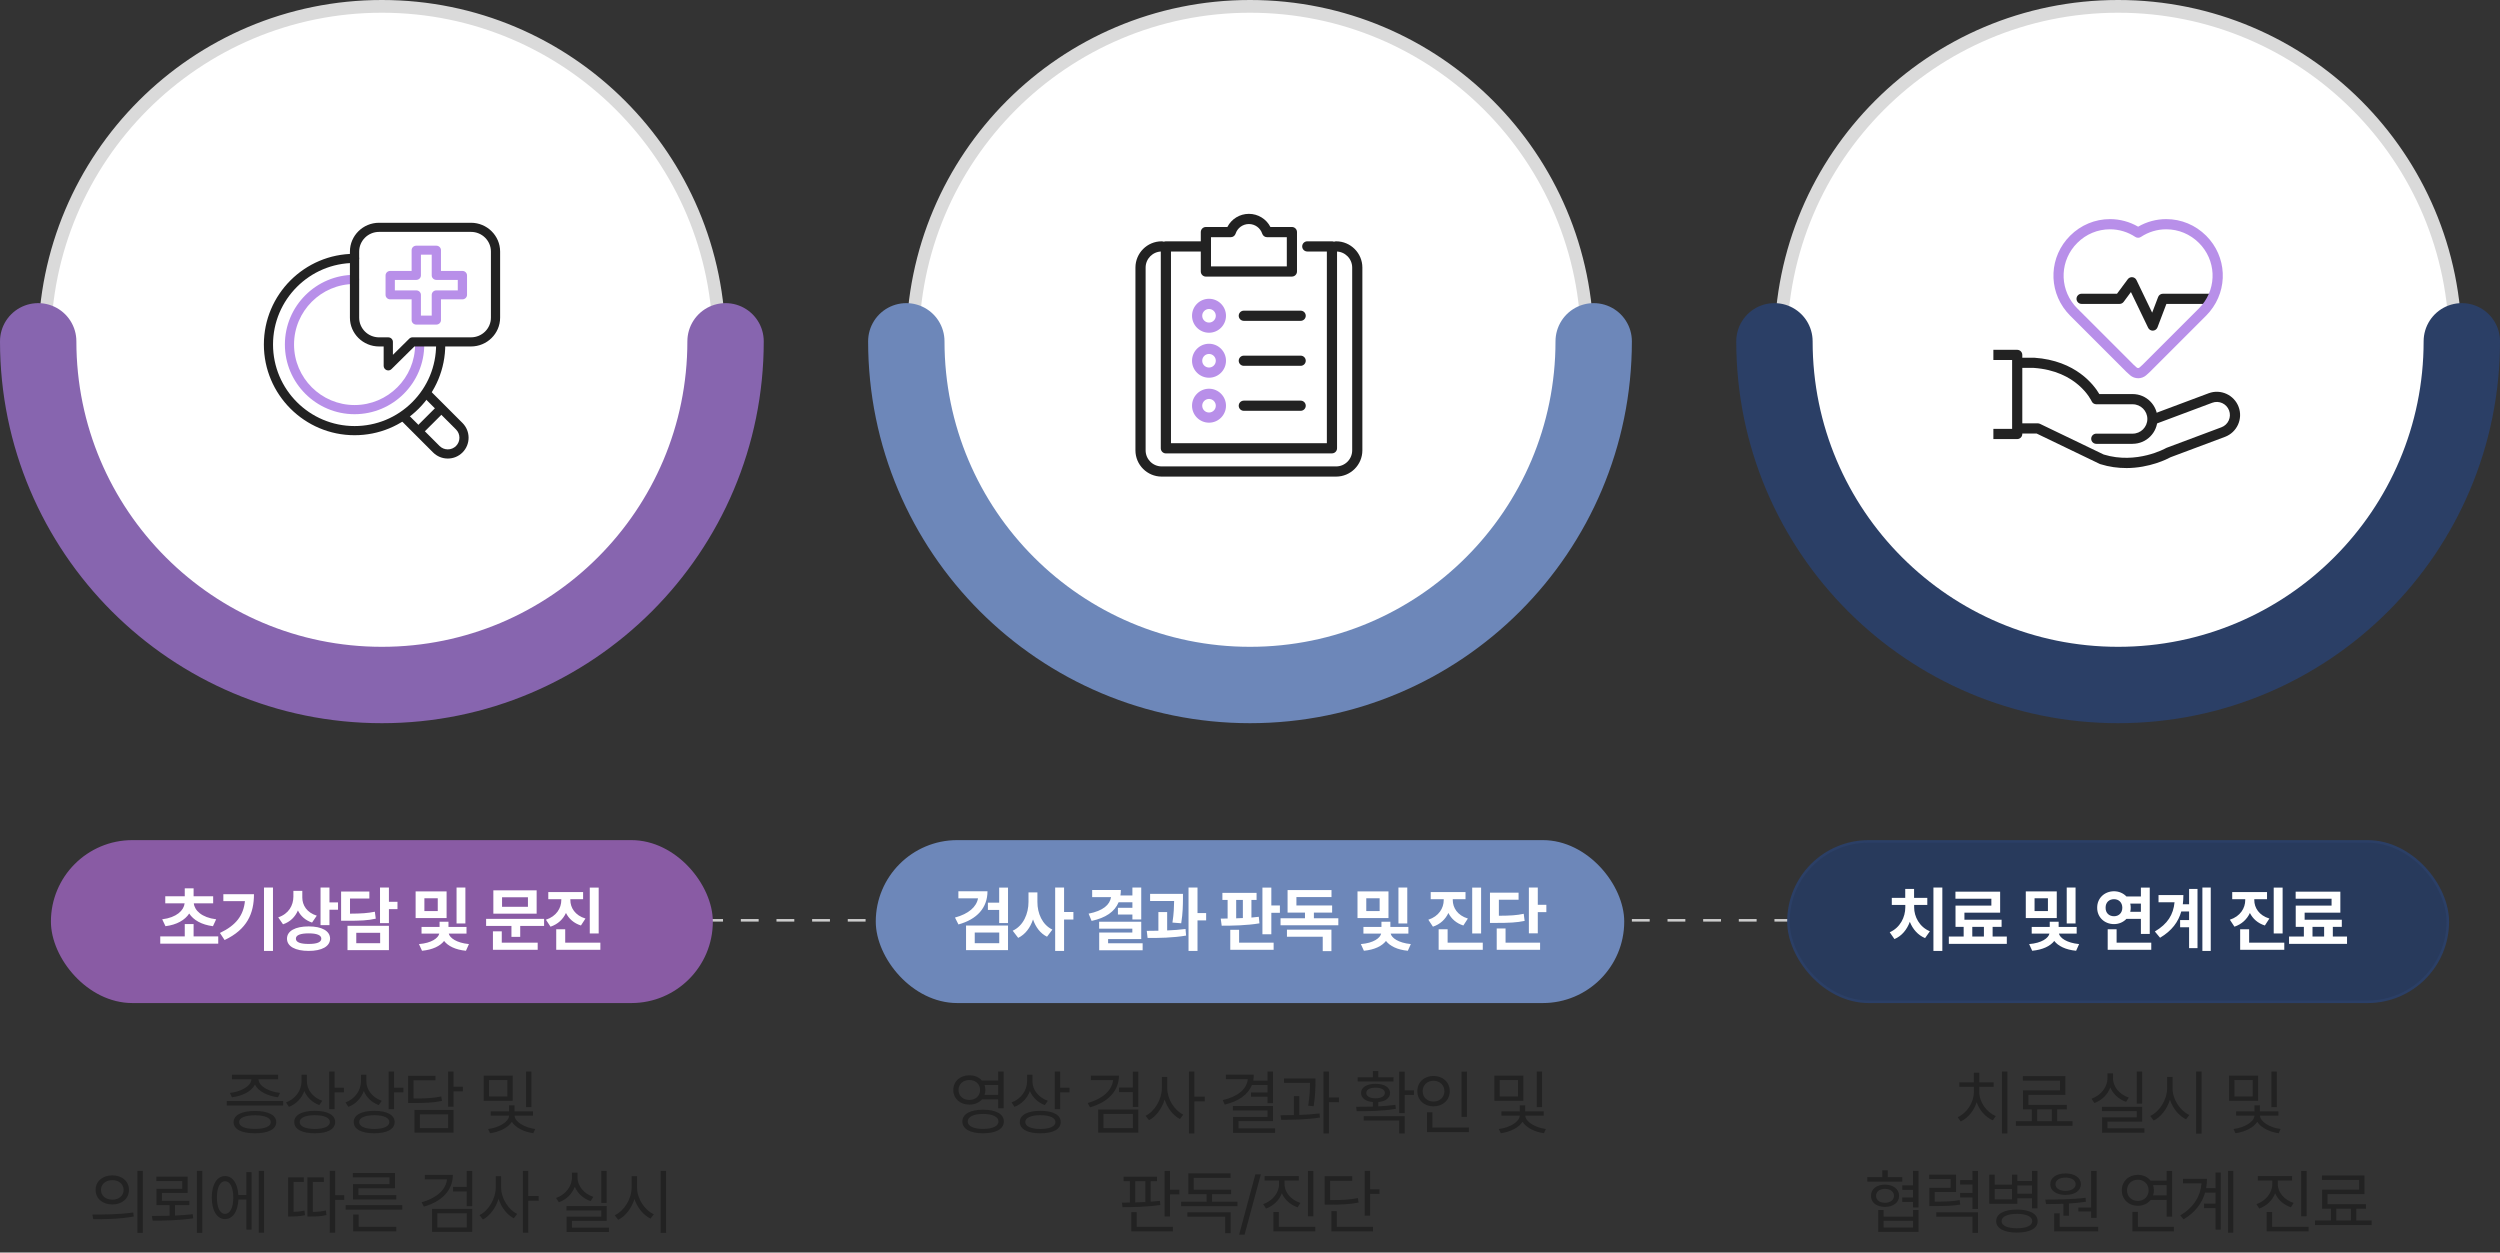 <svg width="982" height="492" viewBox="0 0 982 492" fill="none" xmlns="http://www.w3.org/2000/svg">
<rect x="0" y="0" width="982" height="492" fill="#333333" stroke="none"/>
<line x1="39" y1="361.5" x2="943" y2="361.5" stroke="#CCCCCC" stroke-dasharray="7 7"/>
<path d="M150 267.5C76.822 267.5 17.5 208.178 17.5 135C17.5 61.822 76.822 2.5 150 2.5C223.178 2.5 282.5 61.822 282.5 135C282.5 208.178 223.178 267.5 150 267.5Z" fill="white" stroke="#DADADA" stroke-width="5"/>
<g style="mix-blend-mode:multiply">
<path d="M15 134.068C15 208.627 75.442 269.068 150 269.068C224.558 269.068 285 208.627 285 134.068" stroke="#8765AF" stroke-width="30" stroke-linecap="round"/>
</g>
<path d="M171.391 127.504H163.505C162.503 127.504 161.684 126.71 161.684 125.74V117.588H153.27C152.268 117.588 151.448 116.794 151.448 115.824V108.184C151.448 107.214 152.268 106.42 153.27 106.42H161.684V98.268C161.684 97.298 162.503 96.504 163.505 96.504H171.391C172.393 96.504 173.213 97.298 173.213 98.268V106.42H181.627C182.629 106.42 183.448 107.214 183.448 108.184V115.824C183.448 116.794 182.629 117.588 181.627 117.588H173.213V125.74C173.213 126.71 172.393 127.504 171.391 127.504ZM165.336 123.975H169.579V115.824C169.579 114.853 170.399 114.059 171.4 114.059H179.815V109.948H171.4C170.399 109.948 169.579 109.154 169.579 108.184V100.033H165.336V108.184C165.336 109.154 164.516 109.948 163.514 109.948H155.1V114.059H163.514C164.516 114.059 165.336 114.853 165.336 115.824V123.975Z" fill="#B88FE9"/>
<path d="M139.276 162.698C124.187 162.698 111.903 150.424 111.903 135.326C111.903 120.228 124.178 107.953 139.276 107.953C140.265 107.953 141.074 108.762 141.074 109.752C141.074 110.741 140.265 111.55 139.276 111.55C126.165 111.55 115.5 122.215 115.5 135.326C115.5 148.436 126.165 159.101 139.276 159.101C152.387 159.101 163.051 148.436 163.051 135.326C163.051 134.336 163.861 133.527 164.85 133.527C165.839 133.527 166.648 134.336 166.648 135.326C166.648 150.415 154.374 162.698 139.276 162.698Z" fill="#B88FE9"/>
<path d="M139.276 170.952C119.628 170.952 103.648 154.973 103.648 135.325C103.648 115.677 119.628 99.697 139.276 99.697C140.265 99.697 141.074 100.507 141.074 101.496C141.074 102.485 140.265 103.294 139.276 103.294C121.615 103.294 107.245 117.664 107.245 135.325C107.245 152.986 121.615 167.355 139.276 167.355C147.837 167.355 155.876 164.019 161.927 157.976C167.979 151.924 171.306 143.885 171.306 135.325C171.306 134.336 172.116 133.526 173.105 133.526C174.094 133.526 174.903 134.336 174.903 135.325C174.903 144.839 171.198 153.786 164.463 160.521C157.737 167.247 148.79 170.952 139.267 170.952H139.276Z" fill="#222222"/>
<path d="M175.892 180.115C173.707 180.115 171.657 179.261 170.11 177.723L157.737 165.35C157.036 164.648 157.036 163.506 157.737 162.805C158.438 162.104 159.58 162.104 160.282 162.805L172.655 175.178C173.518 176.042 174.669 176.518 175.892 176.518C177.115 176.518 178.266 176.042 179.13 175.178C180.91 173.398 180.91 170.493 179.13 168.704L166.756 156.331C166.055 155.629 166.055 154.487 166.756 153.786C167.458 153.084 168.6 153.084 169.301 153.786L181.674 166.159C184.858 169.351 184.858 174.531 181.674 177.723C180.128 179.27 178.078 180.115 175.892 180.115Z" fill="#222222"/>
<path d="M165.3 170.25C164.841 170.25 164.383 170.07 164.032 169.72C163.331 169.018 163.331 167.876 164.032 167.175L171.136 160.071C171.837 159.37 172.979 159.37 173.681 160.071C174.382 160.772 174.382 161.914 173.681 162.616L166.577 169.72C166.226 170.07 165.767 170.25 165.309 170.25H165.3Z" fill="#222222"/>
<path d="M152.513 145.495C152.278 145.495 152.042 145.45 151.816 145.361C151.136 145.083 150.701 144.429 150.701 143.704V136.092H148.89C142.585 136.092 137.448 131.015 137.448 124.783V98.814C137.448 92.572 142.585 87.504 148.89 87.504H185.007C191.312 87.504 196.448 92.581 196.448 98.814V124.783C196.448 131.024 191.312 136.092 185.007 136.092H162.768L153.781 144.976C153.437 145.316 152.975 145.504 152.504 145.504L152.513 145.495ZM148.899 91.086C144.587 91.086 141.081 94.551 141.081 98.814V124.783C141.081 129.045 144.587 132.511 148.899 132.511H152.522C153.519 132.511 154.334 133.316 154.334 134.301V139.379L160.757 133.03C161.092 132.69 161.554 132.502 162.034 132.502H185.016C189.328 132.502 192.834 129.036 192.834 124.774V98.814C192.834 94.551 189.328 91.086 185.016 91.086H148.899Z" fill="#222222"/>
<rect x="20" y="330" width="260" height="64" rx="32" fill="#895BA4"/>
<path d="M85.725 367.828V370.672H62.948V367.828H72.573V362.961H76.046V367.828H85.725ZM83.729 352.051V354.84H76.128C76.415 357.602 79.231 360.404 84.905 361.102L83.647 363.809C79.19 363.248 75.977 361.402 74.323 358.832C72.641 361.402 69.456 363.248 64.999 363.809L63.714 361.102C69.387 360.404 72.204 357.602 72.518 354.84H64.917V352.051H72.573V348.934H76.046V352.051H83.729ZM107.225 348.633V373.516H103.698V348.633H107.225ZM99.76 351.23C99.76 358.777 97.108 365.039 88.221 369.25L86.389 366.461C92.815 363.426 95.645 359.488 96.206 353.965H87.729V351.23H99.76ZM118.744 352.543C118.744 355.551 120.494 358.449 124.432 359.68L122.573 362.387C119.934 361.512 118.088 359.816 117.022 357.629C115.942 360.145 114.014 362.113 111.17 363.07L109.284 360.336C113.44 358.941 115.217 355.633 115.244 352.215V349.945H118.744V352.543ZM129.409 348.633V354.457H132.772V357.355H129.409V363.398H125.909V348.633H129.409ZM121.26 363.891C126.401 363.891 129.655 365.668 129.655 368.703C129.655 371.766 126.401 373.516 121.26 373.516C116.01 373.516 112.729 371.766 112.729 368.703C112.729 365.668 116.01 363.891 121.26 363.891ZM121.26 366.625C117.979 366.625 116.201 367.336 116.229 368.703C116.201 370.125 117.979 370.781 121.26 370.781C124.487 370.781 126.209 370.125 126.209 368.703C126.209 367.336 124.487 366.625 121.26 366.625ZM152.768 348.633V354.238H156.131V357.109H152.768V362.605H149.268V348.633H152.768ZM145.084 350.191V352.953H137.483V358.887C141.981 358.859 144.455 358.695 147.244 358.121L147.6 360.855C144.483 361.566 141.611 361.676 136.088 361.676H133.983V350.191H145.084ZM152.768 363.645V373.215H136.498V363.645H152.768ZM139.944 366.406V370.48H149.322V366.406H139.944ZM175.424 350.137V360.609H163.256V350.137H175.424ZM166.701 352.844V357.875H171.951V352.844H166.701ZM182.806 348.633V362.742H179.334V348.633H182.806ZM183.244 364.109V366.707H176.271C176.654 368.402 179.279 370.357 184.201 370.836L183.025 373.461C178.883 373.078 175.943 371.574 174.439 369.605C172.894 371.602 169.941 373.064 165.771 373.461L164.568 370.836C169.558 370.439 172.183 368.443 172.553 366.707H165.58V364.109H172.662V362.059H176.162V364.109H183.244ZM213.72 360.938V363.699H204.341V367.992H200.896V363.699H190.943V360.938H213.72ZM210.794 349.727V358.887H193.787V349.727H210.794ZM197.205 352.434V356.18H207.376V352.434H197.205ZM211.205 370.289V373.078H193.623V365.832H197.095V370.289H211.205ZM224.036 353.555C224.036 356.535 225.869 359.57 229.97 360.801L228.193 363.535C225.404 362.66 223.435 360.869 222.314 358.613C221.179 361.061 219.156 363.029 216.244 364L214.439 361.266C218.568 359.926 220.482 356.699 220.482 353.555V353.199H215.369V350.41H229.04V353.199H224.036V353.555ZM235.165 348.66V366.652H231.665V348.66H235.165ZM235.822 370.289V373.078H218.486V365.012H222.013V370.289H235.822Z" fill="white"/>
<path d="M111.221 432.473V434.25H89.073V432.473H111.221ZM100.147 436.383C105.37 436.383 108.487 437.996 108.514 440.785C108.487 443.602 105.37 445.16 100.147 445.16C94.897 445.16 91.752 443.602 91.752 440.785C91.752 437.996 94.897 436.383 100.147 436.383ZM100.147 438.078C96.237 438.105 93.912 439.062 93.94 440.785C93.912 442.48 96.237 443.438 100.147 443.438C104.002 443.438 106.354 442.48 106.354 440.785C106.354 439.062 104.002 438.105 100.147 438.078ZM109.252 422.164V423.941H101.541C101.623 426.703 105.67 428.809 109.991 429.301L109.198 431.023C105.219 430.518 101.487 428.74 100.147 426.02C98.821 428.74 95.102 430.518 91.096 431.023L90.331 429.301C94.569 428.809 98.643 426.703 98.752 423.941H91.096V422.164H109.252ZM120.553 424.844C120.553 428.152 123.069 431.188 126.596 432.391L125.42 434.086C122.727 433.102 120.608 431.092 119.541 428.562C118.502 431.42 116.342 433.676 113.498 434.77L112.35 433.047C115.987 431.68 118.42 428.426 118.447 424.68V422.164H120.553V424.844ZM131.436 420.906V427.25H135.1V429.055H131.436V435.699H129.303V420.906H131.436ZM123.643 436.328C128.647 436.328 131.655 437.941 131.655 440.73C131.655 443.574 128.647 445.16 123.643 445.16C118.639 445.16 115.576 443.574 115.576 440.73C115.576 437.941 118.639 436.328 123.643 436.328ZM123.643 438.051C119.979 438.051 117.709 439.062 117.737 440.73C117.709 442.453 119.979 443.438 123.643 443.465C127.334 443.438 129.576 442.453 129.576 440.73C129.576 439.062 127.334 438.051 123.643 438.051ZM143.912 424.844C143.912 428.152 146.428 431.188 149.955 432.391L148.779 434.086C146.086 433.102 143.967 431.092 142.9 428.562C141.861 431.42 139.701 433.676 136.857 434.77L135.709 433.047C139.346 431.68 141.779 428.426 141.807 424.68V422.164H143.912V424.844ZM154.795 420.906V427.25H158.459V429.055H154.795V435.699H152.662V420.906H154.795ZM147.002 436.328C152.006 436.328 155.014 437.941 155.014 440.73C155.014 443.574 152.006 445.16 147.002 445.16C141.998 445.16 138.936 443.574 138.936 440.73C138.936 437.941 141.998 436.328 147.002 436.328ZM147.002 438.051C143.338 438.051 141.068 439.062 141.096 440.73C141.068 442.453 143.338 443.438 147.002 443.465C150.693 443.438 152.936 442.453 152.936 440.73C152.936 439.062 150.693 438.051 147.002 438.051ZM178.154 420.906V426.867H181.818V428.672H178.154V434.715H176.021V420.906H178.154ZM171.072 422.574V424.324H162.432V431.488C167.312 431.516 170.088 431.338 173.342 430.695L173.615 432.445C170.197 433.129 167.299 433.266 162.185 433.266H160.299V422.574H171.072ZM178.154 435.973V444.887H162.814V435.973H178.154ZM164.92 437.723V443.137H176.021V437.723H164.92ZM201.384 422.492V432.391H189.982V422.492H201.384ZM192.087 424.242V430.695H199.279V424.242H192.087ZM208.74 420.906V434.879H206.634V420.906H208.74ZM202.15 438.215C202.15 440.594 206.033 442.945 210.216 443.465L209.478 445.133C205.814 444.641 202.478 442.918 201.056 440.648C199.58 442.959 196.162 444.641 192.498 445.133L191.732 443.465C195.916 443 199.935 440.648 199.935 438.215H192.744V436.547H199.962V434.168H202.095V436.547H209.369V438.215H202.15ZM44.124 461.684C47.952 461.684 50.659 464.008 50.659 467.398C50.659 470.789 47.952 473.113 44.124 473.113C40.296 473.113 37.534 470.789 37.561 467.398C37.534 464.008 40.296 461.684 44.124 461.684ZM44.124 463.57C41.526 463.57 39.639 465.129 39.667 467.398C39.639 469.668 41.526 471.227 44.124 471.227C46.694 471.227 48.554 469.668 48.554 467.398C48.554 465.129 46.694 463.57 44.124 463.57ZM56.1 459.906V484.27H53.968V459.906H56.1ZM36.304 477.078C40.788 477.078 46.968 477.051 52.354 476.258L52.518 477.844C46.968 478.883 40.979 478.91 36.604 478.91L36.304 477.078ZM73.69 462.176V468.574H63.6V471.664H74.374V473.387H68.741V477.461C71.106 477.365 73.471 477.201 75.714 476.941L75.878 478.555C70.491 479.375 64.612 479.484 59.964 479.457L59.663 477.625C61.796 477.625 64.161 477.611 66.608 477.543V473.387H61.468V466.961H71.585V463.926H61.413V462.176H73.69ZM79.46 459.906V484.27H77.327V459.906H79.46ZM103.721 459.906V484.215H101.643V459.906H103.721ZM98.827 460.426V482.984H96.776V471.172H93.659C93.426 475.902 91.417 478.855 88.409 478.855C85.237 478.855 83.186 475.574 83.186 470.406C83.186 465.238 85.237 461.957 88.409 461.957C91.362 461.957 93.358 464.814 93.631 469.395H96.776V460.426H98.827ZM88.409 463.98C86.44 463.98 85.182 466.441 85.21 470.406C85.182 474.344 86.44 476.832 88.409 476.805C90.377 476.832 91.635 474.344 91.635 470.406C91.635 466.441 90.377 463.98 88.409 463.98ZM131.655 459.879V469.477H135.209V471.309H131.655V484.215H129.522V459.879H131.655ZM119.35 462.477V464.254H115.303V476.012C116.506 475.984 117.983 475.875 119.596 475.52L119.815 477.324C117.518 477.816 115.686 477.844 114.237 477.844H113.17V462.477H119.35ZM127.225 462.477V464.254H122.877V476.039C124.778 476.012 126.295 475.889 128.018 475.465L128.237 477.27C126.104 477.789 124.381 477.844 121.92 477.844H120.744V462.477H127.225ZM158.022 473.387V475.164H135.764V473.387H158.022ZM155.67 481.891V483.695H138.717V477.078H140.877V481.891H155.67ZM155.15 460.754V466.742H140.795V469.449H155.67V471.145H138.662V465.129H152.99V462.477H138.58V460.754H155.15ZM177.888 461.492C177.861 467.59 173.513 471.965 166.513 473.961L165.611 472.266C171.422 470.625 175.127 467.398 175.592 463.27H166.869V461.492H177.888ZM185.49 459.934V473.797H183.33V468H177.943V466.195H183.33V459.934H185.49ZM185.49 474.836V483.887H169.713V474.836H185.49ZM171.791 476.559V482.137H183.357V476.559H171.791ZM196.845 466.441C196.845 470.734 199.689 475.137 203.134 476.832L201.822 478.555C199.142 477.146 196.9 474.275 195.834 470.898C194.74 474.494 192.443 477.557 189.709 479.02L188.341 477.297C191.896 475.547 194.712 470.871 194.74 466.441V462.012H196.845V466.441ZM207.509 459.906V469.777H211.584V471.637H207.509V484.215H205.377V459.906H207.509ZM238.286 459.906V472.512H236.181V459.906H238.286ZM238.314 473.742V479.566H224.669V482.191H239.189V483.941H222.564V477.898H236.181V475.465H222.509V473.742H238.314ZM226.857 462.477C226.829 465.922 229.454 468.957 233.064 470.133L231.997 471.801C229.154 470.83 226.884 468.793 225.79 466.168C224.697 468.998 222.413 471.227 219.529 472.266L218.408 470.57C222.072 469.285 224.669 466.059 224.669 462.477V460.617H226.857V462.477ZM250.243 466.441C250.216 470.871 253.251 475.355 256.833 476.969L255.521 478.664C252.759 477.311 250.366 474.453 249.204 470.98C248.069 474.658 245.677 477.721 242.833 479.156L241.466 477.352C245.075 475.684 248.083 471.062 248.11 466.441V462.012H250.243V466.441ZM261.646 459.906V484.27H259.485V459.906H261.646Z" fill="#222222"/>
<path d="M491 267.5C417.822 267.5 358.5 208.178 358.5 135C358.5 61.822 417.822 2.5 491 2.5C564.178 2.5 623.5 61.822 623.5 135C623.5 208.178 564.178 267.5 491 267.5Z" fill="white" stroke="#DADADA" stroke-width="5"/>
<g style="mix-blend-mode:multiply">
<path d="M356 134.068C356 208.627 416.442 269.068 491 269.068C565.558 269.068 626 208.627 626 134.068" stroke="#6D87B9" stroke-width="30" stroke-linecap="round"/>
</g>
<g clip-path="url(#clip0_1111_673)">
<path d="M524.83 187.209H456.31C450.63 187.209 446 182.589 446 176.899V105.099C446 99.419 450.62 94.789 456.31 94.789C457.41 94.789 458.31 95.689 458.31 96.789C458.31 97.889 457.41 98.789 456.31 98.789C452.83 98.789 450 101.619 450 105.099V176.899C450 180.379 452.83 183.209 456.31 183.209H524.83C528.31 183.209 531.14 180.379 531.14 176.899V105.099C531.14 101.619 528.31 98.789 524.83 98.789C523.73 98.789 522.83 97.889 522.83 96.789C522.83 95.689 523.73 94.789 524.83 94.789C530.51 94.789 535.14 99.409 535.14 105.099V176.899C535.14 182.579 530.52 187.209 524.83 187.209Z" fill="#222222"/>
<path d="M523.18 178.099H457.96C456.86 178.099 455.96 177.199 455.96 176.099V96.789C455.96 95.689 456.86 94.789 457.96 94.789H473.14C474.24 94.789 475.14 95.689 475.14 96.789C475.14 97.889 474.24 98.789 473.14 98.789H459.96V174.089H521.19V98.789H513.5C512.4 98.789 511.5 97.889 511.5 96.789C511.5 95.689 512.4 94.789 513.5 94.789H523.19C524.29 94.789 525.19 95.689 525.19 96.789V176.089C525.19 177.189 524.29 178.089 523.19 178.089L523.18 178.099Z" fill="#222222"/>
<path d="M507.46 108.65H473.67C472.57 108.65 471.67 107.75 471.67 106.65V91.16C471.67 90.06 472.57 89.16 473.67 89.16H482.11C483.72 86.02 486.95 84 490.56 84C494.17 84 497.41 86.02 499.02 89.16H507.46C508.56 89.16 509.46 90.06 509.46 91.16V106.64C509.46 107.74 508.56 108.64 507.46 108.64V108.65ZM475.67 104.65H505.46V93.17H497.7C496.84 93.17 496.07 92.62 495.8 91.79C495.05 89.52 492.95 88 490.57 88C488.19 88 486.09 89.52 485.34 91.79C485.07 92.61 484.3 93.17 483.44 93.17H475.68V104.65H475.67Z" fill="#222222"/>
<path d="M474.9 130.699C471.22 130.699 468.23 127.709 468.23 124.029C468.23 120.349 471.22 117.359 474.9 117.359C478.58 117.359 481.57 120.349 481.57 124.029C481.57 127.709 478.58 130.699 474.9 130.699ZM474.9 121.369C473.43 121.369 472.23 122.569 472.23 124.039C472.23 125.509 473.43 126.709 474.9 126.709C476.37 126.709 477.57 125.509 477.57 124.039C477.57 122.569 476.37 121.369 474.9 121.369Z" fill="#B88FE9"/>
<path d="M510.9 126.029H488.57C487.47 126.029 486.57 125.129 486.57 124.029C486.57 122.929 487.47 122.029 488.57 122.029H510.9C512 122.029 512.9 122.929 512.9 124.029C512.9 125.129 512 126.029 510.9 126.029Z" fill="#222222"/>
<path d="M474.9 148.369C471.22 148.369 468.23 145.379 468.23 141.699C468.23 138.019 471.22 135.029 474.9 135.029C478.58 135.029 481.57 138.019 481.57 141.699C481.57 145.379 478.58 148.369 474.9 148.369ZM474.9 139.029C473.43 139.029 472.23 140.229 472.23 141.699C472.23 143.169 473.43 144.369 474.9 144.369C476.37 144.369 477.57 143.169 477.57 141.699C477.57 140.229 476.37 139.029 474.9 139.029Z" fill="#B88FE9"/>
<path d="M510.9 143.699H488.57C487.47 143.699 486.57 142.799 486.57 141.699C486.57 140.599 487.47 139.699 488.57 139.699H510.9C512 139.699 512.9 140.599 512.9 141.699C512.9 142.799 512 143.699 510.9 143.699Z" fill="#222222"/>
<path d="M474.9 166.029C471.22 166.029 468.23 163.039 468.23 159.359C468.23 155.679 471.22 152.689 474.9 152.689C478.58 152.689 481.57 155.679 481.57 159.359C481.57 163.039 478.58 166.029 474.9 166.029ZM474.9 156.699C473.43 156.699 472.23 157.899 472.23 159.369C472.23 160.839 473.43 162.039 474.9 162.039C476.37 162.039 477.57 160.839 477.57 159.369C477.57 157.899 476.37 156.699 474.9 156.699Z" fill="#B88FE9"/>
<path d="M510.9 161.369H488.57C487.47 161.369 486.57 160.469 486.57 159.369C486.57 158.269 487.47 157.369 488.57 157.369H510.9C512 157.369 512.9 158.269 512.9 159.369C512.9 160.469 512 161.369 510.9 161.369Z" fill="#222222"/>
</g>
<rect x="344" y="330" width="294" height="64" rx="32" fill="#6D87B9"/>
<path d="M387.882 350.082C387.882 356.59 383.78 361.102 376.479 363.125L375.112 360.418C380.472 358.969 383.561 356.234 384.163 352.871H376.452V350.082H387.882ZM395.948 348.66V362.578H392.476V357.41H388.046V354.566H392.476V348.66H395.948ZM395.948 363.562V373.215H379.46V363.562H395.948ZM382.878 366.297V370.48H392.503V366.297H382.878ZM407.495 354.266C407.468 358.723 409.382 363.234 413.374 365.148L411.268 367.938C408.602 366.625 406.811 364.164 405.772 361.156C404.692 364.383 402.764 367.021 399.948 368.402L397.788 365.586C401.999 363.645 403.995 358.887 403.995 354.266V350.547H407.495V354.266ZM417.968 348.633V358.23H421.632V361.184H417.968V373.516H414.468V348.633H417.968ZM448.28 348.633V361.156H444.807V359.242H439.12V356.59H444.807V354.402H439.393C437.848 358.148 434.293 360.541 428.784 361.73L427.608 358.887C433.309 357.752 435.948 355.4 436.413 352.406H429.002V349.59H440.268C440.268 350.342 440.213 351.066 440.104 351.75H444.807V348.633H448.28ZM448.28 362.059V368.867H435.264V370.508H448.827V373.27H431.764V366.297H444.78V364.793H431.737V362.059H448.28ZM464.666 351.121V353.117C464.639 355.469 464.639 358.531 463.983 362.66L460.537 362.387C461.098 358.777 461.153 356.111 461.194 353.91H451.76V351.121H464.666ZM458.459 358.258V365.477C460.907 365.381 463.395 365.203 465.678 364.902L465.897 367.5C460.784 368.375 455.123 368.457 450.776 368.43L450.448 365.641C451.842 365.627 453.401 365.627 455.014 365.586V358.258H458.459ZM470.381 348.633V358.641H473.772V361.539H470.381V373.516H466.854V348.633H470.381ZM493.584 350.711V353.5H491.561V360.418C492.559 360.336 493.529 360.24 494.459 360.117L494.705 362.688C489.729 363.535 484.041 363.617 479.885 363.617L479.502 360.828L482.209 360.801V353.5H480.158V350.711H493.584ZM499.381 348.66V355.66H502.744V358.559H499.381V366.98H495.881V348.66H499.381ZM500.283 370.289V373.078H483.248V365.23H486.721V370.289H500.283ZM485.572 360.719L488.197 360.609V353.5H485.572V360.719ZM525.693 360.691V363.453H502.998V360.691H512.596V358.477H505.76V349.617H523.014V352.379H509.232V355.66H523.26V358.477H516.096V360.691H525.693ZM522.986 365.176V373.598H519.568V367.938H505.514V365.176H522.986ZM545.396 350.137V360.609H533.228V350.137H545.396ZM536.673 352.844V357.875H541.923V352.844H536.673ZM552.779 348.633V362.742H549.306V348.633H552.779ZM553.216 364.109V366.707H546.244C546.626 368.402 549.251 370.357 554.173 370.836L552.998 373.461C548.855 373.078 545.916 371.574 544.412 369.605C542.867 371.602 539.914 373.064 535.744 373.461L534.541 370.836C539.531 370.439 542.156 368.443 542.525 366.707H535.552V364.109H542.634V362.059H546.134V364.109H553.216ZM570.65 353.555C570.65 356.535 572.482 359.57 576.583 360.801L574.806 363.535C572.017 362.66 570.048 360.869 568.927 358.613C567.792 361.061 565.769 363.029 562.857 364L561.052 361.266C565.181 359.926 567.095 356.699 567.095 353.555V353.199H561.982V350.41H575.654V353.199H570.65V353.555ZM581.779 348.66V366.652H578.279V348.66H581.779ZM582.435 370.289V373.078H565.099V365.012H568.626V370.289H582.435ZM604.044 348.633V355.414H607.407V358.285H604.044V366.625H600.544V348.633H604.044ZM596.497 350.629V353.418H588.759V359.707C593.257 359.68 595.731 359.543 598.521 358.941L598.876 361.73C595.759 362.387 592.888 362.523 587.364 362.523H585.259V350.629H596.497ZM604.946 370.289V373.078H587.911V364.711H591.384V370.289H604.946Z" fill="white"/>
<path d="M380.772 422.383C382.823 422.369 384.573 423.135 385.694 424.434H392.065V420.906H394.226V435.316H392.065V431.844H385.722C384.573 433.143 382.823 433.908 380.772 433.895C377.136 433.922 374.456 431.543 374.456 428.152C374.456 424.734 377.136 422.355 380.772 422.383ZM380.772 424.242C378.284 424.215 376.507 425.855 376.507 428.152C376.507 430.422 378.284 432.062 380.772 432.062C383.179 432.062 384.983 430.422 384.983 428.152C384.983 425.855 383.179 424.215 380.772 424.242ZM386.159 435.891C391.19 435.891 394.308 437.586 394.308 440.512C394.308 443.465 391.19 445.16 386.159 445.16C381.101 445.16 378.011 443.465 378.011 440.512C378.011 437.586 381.101 435.891 386.159 435.891ZM386.159 437.559C382.44 437.559 380.116 438.68 380.116 440.512C380.116 442.344 382.44 443.438 386.159 443.438C389.905 443.438 392.202 442.344 392.202 440.512C392.202 438.68 389.905 437.559 386.159 437.559ZM386.733 426.184C386.938 426.785 387.061 427.441 387.061 428.152C387.061 428.836 386.938 429.479 386.733 430.066H392.065V426.184H386.733ZM405.554 424.844C405.554 428.152 408.069 431.188 411.596 432.391L410.421 434.086C407.727 433.102 405.608 431.092 404.542 428.562C403.503 431.42 401.343 433.676 398.499 434.77L397.35 433.047C400.987 431.68 403.421 428.426 403.448 424.68V422.164H405.554V424.844ZM416.436 420.906V427.25H420.1V429.055H416.436V435.699H414.304V420.906H416.436ZM408.643 436.328C413.647 436.328 416.655 437.941 416.655 440.73C416.655 443.574 413.647 445.16 408.643 445.16C403.639 445.16 400.577 443.574 400.577 440.73C400.577 437.941 403.639 436.328 408.643 436.328ZM408.643 438.051C404.979 438.051 402.71 439.062 402.737 440.73C402.71 442.453 404.979 443.438 408.643 443.465C412.335 443.438 414.577 442.453 414.577 440.73C414.577 439.062 412.335 438.051 408.643 438.051ZM439.53 422.492C439.502 428.59 435.155 432.965 428.155 434.961L427.252 433.266C433.063 431.625 436.768 428.398 437.233 424.27H428.51V422.492H439.53ZM447.131 420.934V434.797H444.971V429H439.584V427.195H444.971V420.934H447.131ZM447.131 435.836V444.887H431.354V435.836H447.131ZM433.432 437.559V443.137H444.999V437.559H433.432ZM458.487 427.441C458.487 431.734 461.33 436.137 464.776 437.832L463.463 439.555C460.784 438.146 458.541 435.275 457.475 431.898C456.381 435.494 454.084 438.557 451.35 440.02L449.983 438.297C453.537 436.547 456.354 431.871 456.381 427.441V423.012H458.487V427.441ZM469.151 420.906V430.777H473.225V432.637H469.151V445.215H467.018V420.906H469.151ZM500.037 420.906V433.348H497.877V430.805H491.396V429.109H497.877V426.184H491.752C490.221 430.025 486.447 432.609 481.061 433.895L480.295 432.117C486.256 430.736 489.729 427.824 490.139 423.914H481.525V422.137H492.49C492.49 422.943 492.408 423.723 492.271 424.461H497.877V420.906H500.037ZM500.037 434.441V440.375H486.475V443.219H500.857V444.996H484.342V438.734H497.877V436.191H484.287V434.441H500.037ZM516.724 423.613V424.871C516.697 426.785 516.697 430.012 516.014 434.523L513.853 434.332C514.51 430.258 514.564 427.305 514.564 425.363H504.365V423.613H516.724ZM510.353 430.559V437.941C513.047 437.846 515.808 437.668 518.338 437.367L518.447 438.98C513.334 439.773 507.619 439.883 503.271 439.855L502.998 438.078C504.598 438.064 506.375 438.051 508.248 437.996V430.559H510.353ZM522.002 420.906V431.078H525.939V432.938H522.002V445.215H519.869V420.906H522.002ZM551.767 420.934V428.289H555.404V430.094H551.767V437.23H549.607V420.934H551.767ZM532.681 434.742C534.623 434.742 536.892 434.742 539.271 434.66V432.883C536.441 432.637 534.623 431.311 534.623 429.301C534.623 427.086 536.892 425.719 540.31 425.719C543.755 425.719 545.998 427.086 546.025 429.301C545.998 431.297 544.22 432.623 541.404 432.883V434.578C543.673 434.469 545.97 434.291 548.103 433.977L548.294 435.535C543.017 436.465 537.193 436.492 532.927 436.492L532.681 434.742ZM551.767 438.434V445.215H549.607V440.156H535.662V438.434H551.767ZM547.365 423.148V424.789H533.283V423.148H539.271V420.715H541.404V423.148H547.365ZM540.31 427.25C538.068 427.223 536.673 428.016 536.673 429.301C536.673 430.559 538.068 431.434 540.31 431.406C542.552 431.434 543.974 430.559 543.974 429.301C543.974 428.016 542.552 427.223 540.31 427.25ZM576.22 420.934V438.707H574.087V420.934H576.22ZM576.986 442.891V444.695H560.525V436.902H562.658V442.891H576.986ZM563.095 422.629C566.732 422.629 569.466 425.09 569.466 428.59C569.466 432.145 566.732 434.578 563.095 434.578C559.458 434.578 556.724 432.145 556.724 428.59C556.724 425.09 559.458 422.629 563.095 422.629ZM563.095 424.516C560.634 424.516 558.802 426.211 558.829 428.59C558.802 431.023 560.634 432.691 563.095 432.691C565.501 432.691 567.361 431.023 567.361 428.59C567.361 426.211 565.501 424.516 563.095 424.516ZM598.384 422.492V432.391H586.981V422.492H598.384ZM589.087 424.242V430.695H596.278V424.242H589.087ZM605.739 420.906V434.879H603.634V420.906H605.739ZM599.149 438.215C599.149 440.594 603.032 442.945 607.216 443.465L606.478 445.133C602.814 444.641 599.478 442.918 598.056 440.648C596.579 442.959 593.161 444.641 589.497 445.133L588.731 443.465C592.915 443 596.935 440.648 596.935 438.215H589.743V436.547H596.962V434.168H599.095V436.547H606.368V438.215H599.149ZM454.481 462.23V463.98H451.993V472.02C453.237 471.938 454.467 471.828 455.629 471.691L455.793 473.305C450.871 474.07 445.129 474.18 440.918 474.18L440.672 472.402L443.817 472.348V463.98H441.356V462.23H454.481ZM459.594 459.934V467.316H463.258V469.148H459.594V477.816H457.461V459.934H459.594ZM460.715 481.891V483.695H444.391V476.121H446.496V481.891H460.715ZM445.922 472.32C447.221 472.279 448.561 472.238 449.887 472.156V463.98H445.922V472.32ZM486.098 472.047V473.797H463.949V472.047H473.957V469.094H466.766V460.891H483.363V462.668H468.899V467.316H483.582V469.094H476.09V472.047H486.098ZM483.391 476.176V484.406H481.258V477.926H466.41V476.176H483.391ZM495.266 461.273L488.867 484.98H486.734L493.105 461.273H495.266ZM504.57 465.129C504.57 468.41 507.168 471.363 510.805 472.512L509.711 474.234C506.881 473.277 504.625 471.281 503.531 468.711C502.465 471.486 500.181 473.674 497.297 474.727L496.176 473.004C499.812 471.719 502.41 468.574 502.41 465.129V463.707H496.723V461.957H510.176V463.707H504.57V465.129ZM515.89 459.934V477.762H513.758V459.934H515.89ZM516.656 481.891V483.695H500.195V476.066H502.328V481.891H516.656ZM538.183 459.906V467.152H541.875V468.957H538.183V477.516H536.05V459.906H538.183ZM531.156 462.012V463.816H522.461V471.391C527.341 471.391 530.117 471.268 533.371 470.598L533.644 472.375C530.226 473.031 527.328 473.195 522.215 473.195H520.328V462.012H531.156ZM539.304 481.891V483.695H522.98V475.738H525.086V481.891H539.304Z" fill="#222222"/>
<path d="M832 267.5C758.822 267.5 699.5 208.178 699.5 135C699.5 61.822 758.822 2.5 832 2.5C905.178 2.5 964.5 61.822 964.5 135C964.5 208.178 905.178 267.5 832 267.5Z" fill="white" stroke="#DADADA" stroke-width="5"/>
<g style="mix-blend-mode:multiply">
<path d="M697 134.068C697 208.627 757.442 269.068 832 269.068C906.558 269.068 967 208.627 967 134.068" stroke="#2B3F66" stroke-width="30" stroke-linecap="round"/>
</g>
<g clip-path="url(#clip1_1111_673)">
<path d="M845.59 129.879C844.82 129.879 844.12 129.439 843.79 128.749L837.03 114.719L834.17 118.569C833.79 119.079 833.2 119.379 832.56 119.379H817.65C816.55 119.379 815.65 118.479 815.65 117.379C815.65 116.279 816.55 115.379 817.65 115.379H831.56L835.79 109.679C836.21 109.119 836.88 108.809 837.59 108.879C838.29 108.949 838.9 109.369 839.2 109.999L845.37 122.819L847.71 116.669C848 115.889 848.75 115.379 849.58 115.379H868.28C869.38 115.379 870.28 116.279 870.28 117.379C870.28 118.479 869.38 119.379 868.28 119.379H850.96L847.46 128.589C847.18 129.339 846.47 129.839 845.68 129.879C845.65 129.879 845.62 129.879 845.59 129.879Z" fill="#222222"/>
<path d="M839.85 148.568C838.72 148.568 837.62 148.168 836.76 147.448C836.22 146.998 835.72 146.548 835.23 146.058L813.13 123.958C812.65 123.478 812.19 122.968 811.73 122.418C804.38 113.558 804.98 100.738 813.13 92.598C817.34 88.388 822.91 86.068 828.81 86.068C832.7 86.068 836.5 87.098 839.86 89.038C843.22 87.088 847.02 86.068 850.91 86.068C856.81 86.068 862.37 88.388 866.59 92.598C874.73 100.738 875.33 113.558 867.99 122.418C867.53 122.968 867.07 123.478 866.6 123.958L844.5 146.058C844.01 146.548 843.51 146.998 842.96 147.458C842.1 148.178 841 148.578 839.87 148.578L839.85 148.568ZM828.79 90.068C823.96 90.068 819.4 91.968 815.94 95.428C809.27 102.098 808.77 112.608 814.79 119.868C815.17 120.318 815.54 120.738 815.94 121.128L838.04 143.228C838.44 143.628 838.85 143.998 839.3 144.368C839.5 144.528 839.7 144.568 839.84 144.568C839.98 144.568 840.18 144.538 840.38 144.378C840.84 143.998 841.25 143.628 841.65 143.228L863.75 121.128C864.14 120.738 864.52 120.328 864.9 119.868C870.92 112.608 870.43 102.108 863.75 95.428C860.29 91.978 855.73 90.068 850.9 90.068C847.36 90.068 843.92 91.108 840.95 93.068C840.28 93.508 839.41 93.508 838.75 93.068C835.78 91.108 832.34 90.068 828.8 90.068H828.79Z" fill="#B88FE9"/>
<path d="M837.711 174.338H823.421C822.321 174.338 821.421 173.438 821.421 172.338C821.421 171.238 822.321 170.338 823.421 170.338H837.711C840.891 170.338 843.481 167.748 843.481 164.568C843.481 161.388 840.891 158.798 837.711 158.798H823.421C822.631 158.798 821.921 158.338 821.601 157.618C821.381 157.138 815.891 145.668 798.811 144.508H793.601C792.501 144.508 791.601 143.608 791.601 142.508C791.601 141.408 792.501 140.508 793.601 140.508H798.881C798.881 140.508 798.971 140.508 799.011 140.508C815.471 141.608 822.601 151.348 824.611 154.788H837.701C843.091 154.788 847.471 159.168 847.471 164.558C847.471 169.948 843.091 174.328 837.701 174.328L837.711 174.338Z" fill="#222222"/>
<path d="M835.151 183.848C831.981 183.848 828.551 183.428 825.001 182.318C824.911 182.288 824.811 182.248 824.731 182.208L799.981 170.288H793.601C792.501 170.288 791.601 169.388 791.601 168.288C791.601 167.188 792.501 166.288 793.601 166.288H800.441C800.741 166.288 801.041 166.358 801.311 166.488L826.341 178.538C839.281 182.498 850.631 176.108 850.751 176.038C850.841 175.988 850.941 175.938 851.041 175.898L872.571 167.838C875.231 166.848 876.581 163.878 875.581 161.218C874.581 158.558 871.611 157.208 868.961 158.208L847.431 166.268C846.401 166.658 845.241 166.128 844.861 165.098C844.471 164.068 845.001 162.908 846.031 162.528L867.561 154.468C872.281 152.698 877.561 155.108 879.331 159.828C881.101 164.548 878.691 169.828 873.971 171.598L852.581 179.608C851.421 180.248 844.421 183.858 835.161 183.858L835.151 183.848Z" fill="#222222"/>
<path d="M792.36 172.468H778.69C777.59 172.468 776.69 171.568 776.69 170.468V139.408C776.69 138.308 777.59 137.408 778.69 137.408H792.36C793.46 137.408 794.36 138.308 794.36 139.408V170.468C794.36 171.568 793.46 172.468 792.36 172.468ZM780.69 168.468H790.36V141.408H780.69V168.468Z" fill="#222222"/>
</g>
<rect x="702.5" y="330.5" width="259" height="63" rx="31.5" fill="#283A5C" stroke="#2B3F66"/>
<path d="M762.95 348.633V373.516H759.45V348.633H762.95ZM751.876 356.426C751.876 360.035 753.926 364.109 758.055 365.805L756.169 368.484C753.339 367.322 751.315 364.943 750.18 362.086C749.073 365.121 747.036 367.664 744.137 368.867L742.278 366.188C746.38 364.41 748.403 360.227 748.403 356.426V355.469H743.098V352.68H748.376V349.18H751.848V352.68H757.044V355.469H751.876V356.426ZM788.278 367.883V370.754H765.501V367.883H771.325V364.082H768.126V355.715H782.208V353.035H768.098V350.246H785.653V358.504H771.626V361.266H786.227V364.082H782.7V367.883H788.278ZM774.715 367.883H779.282V364.082H774.715V367.883ZM807.899 350.137V360.609H795.731V350.137H807.899ZM799.176 352.844V357.875H804.426V352.844H799.176ZM815.281 348.633V362.742H811.809V348.633H815.281ZM815.719 364.109V366.707H808.746C809.129 368.402 811.754 370.357 816.676 370.836L815.5 373.461C811.358 373.078 808.418 371.574 806.914 369.605C805.369 371.602 802.416 373.064 798.246 373.461L797.043 370.836C802.033 370.439 804.658 368.443 805.028 366.707H798.055V364.109H805.137V362.059H808.637V364.109H815.719ZM844.418 348.66V366.844H840.945V360.938H835.258C834.055 362.209 832.318 362.988 830.391 362.988C826.617 362.988 823.746 360.254 823.773 356.562C823.746 352.816 826.617 350.109 830.391 350.082C832.318 350.096 834.041 350.861 835.258 352.133H840.945V348.66H844.418ZM845.019 370.289V373.078H827.902V365.012H831.402V370.289H845.019ZM830.391 353.199C828.449 353.199 827.055 354.457 827.082 356.562C827.055 358.641 828.449 359.898 830.391 359.898C832.223 359.898 833.644 358.641 833.644 356.562C833.644 354.457 832.223 353.199 830.391 353.199ZM836.762 354.922C836.885 355.441 836.953 355.988 836.953 356.562C836.953 357.109 836.885 357.643 836.762 358.148H840.945V354.922H836.762ZM868.379 348.633V373.516H865.097V348.633H868.379ZM863.183 349.18V372.422H859.875V364.219H856.347V361.402H859.875V358.012H856.812C855.65 362.113 853.135 365.586 848.472 368.348L846.422 365.887C851.467 362.906 853.681 359.283 854.16 354.402H847.871V351.586H857.633C857.633 352.83 857.551 354.033 857.414 355.195H859.875V349.18H863.183ZM885.484 353.555C885.484 356.535 887.316 359.57 891.417 360.801L889.64 363.535C886.851 362.66 884.882 360.869 883.761 358.613C882.626 361.061 880.603 363.029 877.691 364L875.886 361.266C880.015 359.926 881.929 356.699 881.929 353.555V353.199H876.816V350.41H890.488V353.199H885.484V353.555ZM896.613 348.66V366.652H893.113V348.66H896.613ZM897.269 370.289V373.078H879.933V365.012H883.46V370.289H897.269ZM921.913 367.883V370.754H899.136V367.883H904.96V364.082H901.761V355.715H915.843V353.035H901.734V350.246H919.288V358.504H905.261V361.266H919.863V364.082H916.335V367.883H921.913ZM908.351 367.883H912.917V364.082H908.351V367.883Z" fill="white"/>
<path d="M788.522 420.906V445.215H786.362V420.906H788.522ZM777.448 428.836C777.448 432.91 780.291 436.848 783.956 438.406L782.752 440.074C779.95 438.83 777.571 436.191 776.436 432.965C775.342 436.383 772.977 439.186 770.174 440.512L768.971 438.844C772.581 437.203 775.342 433.102 775.342 428.836V426.895H769.627V425.145H775.315V421.371H777.448V425.145H783.108V426.895H777.448V428.836ZM814.096 440.402V442.207H791.838V440.402H798.1V435.781H794.627V428.289H809.174V424.488H794.573V422.711H811.28V430.066H796.76V434.004H811.854V435.781H808.053V440.402H814.096ZM800.205 440.402H805.948V435.781H800.205V440.402ZM841.428 420.906V433.512H839.322V420.906H841.428ZM841.455 434.742V440.566H827.811V443.191H842.33V444.941H825.705V438.898H839.322V436.465H825.65V434.742H841.455ZM829.998 423.477C829.971 426.922 832.596 429.957 836.205 431.133L835.139 432.801C832.295 431.83 830.025 429.793 828.932 427.168C827.838 429.998 825.555 432.227 822.67 433.266L821.549 431.57C825.213 430.285 827.811 427.059 827.811 423.477V421.617H829.998V423.477ZM853.385 427.441C853.357 431.871 856.392 436.355 859.974 437.969L858.662 439.664C855.9 438.311 853.508 435.453 852.346 431.98C851.211 435.658 848.818 438.721 845.974 440.156L844.607 438.352C848.217 436.684 851.224 432.062 851.252 427.441V423.012H853.385V427.441ZM864.787 420.906V445.27H862.627V420.906H864.787ZM886.978 422.492V432.391H875.576V422.492H886.978ZM877.681 424.242V430.695H884.873V424.242H877.681ZM894.334 420.906V434.879H892.228V420.906H894.334ZM887.744 438.215C887.744 440.594 891.626 442.945 895.81 443.465L895.072 445.133C891.408 444.641 888.072 442.918 886.65 440.648C885.173 442.959 881.755 444.641 878.091 445.133L877.326 443.465C881.509 443 885.529 440.648 885.529 438.215H878.337V436.547H885.556V434.168H887.689V436.547H894.962V438.215H887.744ZM747.221 462.367V464.145H733.467V462.367H739.374V459.688H741.507V462.367H747.221ZM740.413 465.32C743.667 465.32 745.964 467.07 745.964 469.723C745.964 472.348 743.667 474.07 740.413 474.07C737.132 474.07 734.889 472.348 734.917 469.723C734.889 467.07 737.132 465.32 740.413 465.32ZM740.413 466.988C738.307 466.988 736.913 468.082 736.913 469.723C736.913 471.336 738.307 472.457 740.413 472.457C742.518 472.457 743.94 471.336 743.967 469.723C743.94 468.082 742.518 466.988 740.413 466.988ZM753.592 459.906V474.289H751.432V472.129H747.194V470.352H751.432V467.371H747.221V465.594H751.432V459.906H753.592ZM739.893 475.301V477.871H751.46V475.301H753.592V483.887H737.76V475.301H739.893ZM739.893 482.164H751.46V479.539H739.893V482.164ZM768.338 461.41V468.219H759.971V471.992C764.538 471.992 766.889 471.924 769.76 471.391L769.979 473.168C766.944 473.66 764.483 473.742 759.561 473.742H757.838V466.578H766.206V463.133H757.784V461.41H768.338ZM776.952 459.934V474.863H774.792V470.352H769.952V468.574H774.792V465.293H769.952V463.543H774.792V459.934H776.952ZM776.952 476.176V484.27H774.792V477.926H760.573V476.176H776.952ZM783.522 461.41V465.32H790.303V461.41H792.409V463.898H798.151V459.906H800.311V474.645H798.151V470.68H792.409V472.84H781.389V461.41H783.522ZM783.522 471.09H790.303V467.043H783.522V471.09ZM792.245 475.109C797.303 475.137 800.393 476.777 800.393 479.676C800.393 482.52 797.303 484.16 792.245 484.16C787.186 484.16 784.096 482.52 784.096 479.676C784.096 476.777 787.186 475.137 792.245 475.109ZM792.245 476.805C788.526 476.805 786.202 477.871 786.229 479.676C786.202 481.426 788.526 482.465 792.245 482.465C795.963 482.465 798.26 481.426 798.26 479.676C798.26 477.871 795.963 476.805 792.245 476.805ZM792.409 468.902H798.151V465.648H792.409V468.902ZM823.561 459.934V478.391H821.401V475.875H816.369V474.316H821.401V459.934H823.561ZM824.162 481.891V483.695H806.881V476.586H809.041V481.891H824.162ZM803.381 471.199C807.92 471.172 813.99 471.145 819.213 470.488L819.35 472.047C817.176 472.389 814.906 472.607 812.678 472.73V477.543H810.518V472.84C808.057 472.949 805.719 472.963 803.682 472.949L803.381 471.199ZM811.365 460.918C814.92 460.918 817.354 462.613 817.381 465.156C817.354 467.754 814.92 469.367 811.365 469.367C807.783 469.367 805.35 467.754 805.35 465.156C805.35 462.613 807.783 460.918 811.365 460.918ZM811.365 462.559C808.987 462.531 807.373 463.598 807.401 465.156C807.373 466.742 808.987 467.781 811.365 467.781C813.662 467.781 815.303 466.742 815.33 465.156C815.303 463.598 813.662 462.531 811.365 462.559ZM853.217 459.934V477.898H851.057V471.336H844.768C843.646 472.771 841.842 473.633 839.764 473.633C836.127 473.633 833.447 471.117 833.447 467.562C833.447 464.008 836.127 461.492 839.764 461.465C841.828 461.479 843.592 462.326 844.74 463.734H851.057V459.934H853.217ZM853.9 481.891V483.695H837.603V476.012H839.764V481.891H853.9ZM839.764 463.379C837.275 463.406 835.498 465.129 835.498 467.562C835.498 469.996 837.275 471.719 839.764 471.719C842.143 471.719 843.975 469.996 843.975 467.562C843.975 465.129 842.143 463.406 839.764 463.379ZM845.725 465.512C845.93 466.141 846.053 466.824 846.053 467.562C846.053 468.273 845.93 468.943 845.725 469.559H851.057V465.512H845.725ZM877.232 459.906V484.215H875.181V459.906H877.232ZM872.31 460.562V482.984H870.26V474.562H865.748V472.785H870.26V468.465H866.158C864.969 472.58 862.302 476.217 857.709 478.965L856.396 477.406C861.687 474.275 864.34 469.887 864.763 464.801H857.49V463.023H866.896C866.896 464.268 866.787 465.498 866.568 466.688H870.26V460.562H872.31ZM894.72 465.129C894.72 468.41 897.318 471.363 900.955 472.512L899.861 474.234C897.031 473.277 894.775 471.281 893.681 468.711C892.615 471.486 890.331 473.674 887.447 474.727L886.326 473.004C889.962 471.719 892.56 468.574 892.56 465.129V463.707H886.872V461.957H900.326V463.707H894.72V465.129ZM906.04 459.934V477.762H903.908V459.934H906.04ZM906.806 481.891V483.695H890.345V476.066H892.478V481.891H906.806ZM931.587 479.402V481.207H909.329V479.402H915.591V474.781H912.118V467.289H926.665V463.488H912.064V461.711H928.771V469.066H914.251V473.004H929.345V474.781H925.544V479.402H931.587ZM917.697 479.402H923.439V474.781H917.697V479.402Z" fill="#222222"/>
<defs>
<clipPath id="clip0_1111_673">
<rect width="90.31" height="107.069" fill="white" transform="translate(445.379 81.932)"/>
</clipPath>
<clipPath id="clip1_1111_673">
<rect width="97" height="107" fill="white" transform="translate(783 81)"/>
</clipPath>
</defs>
</svg>
